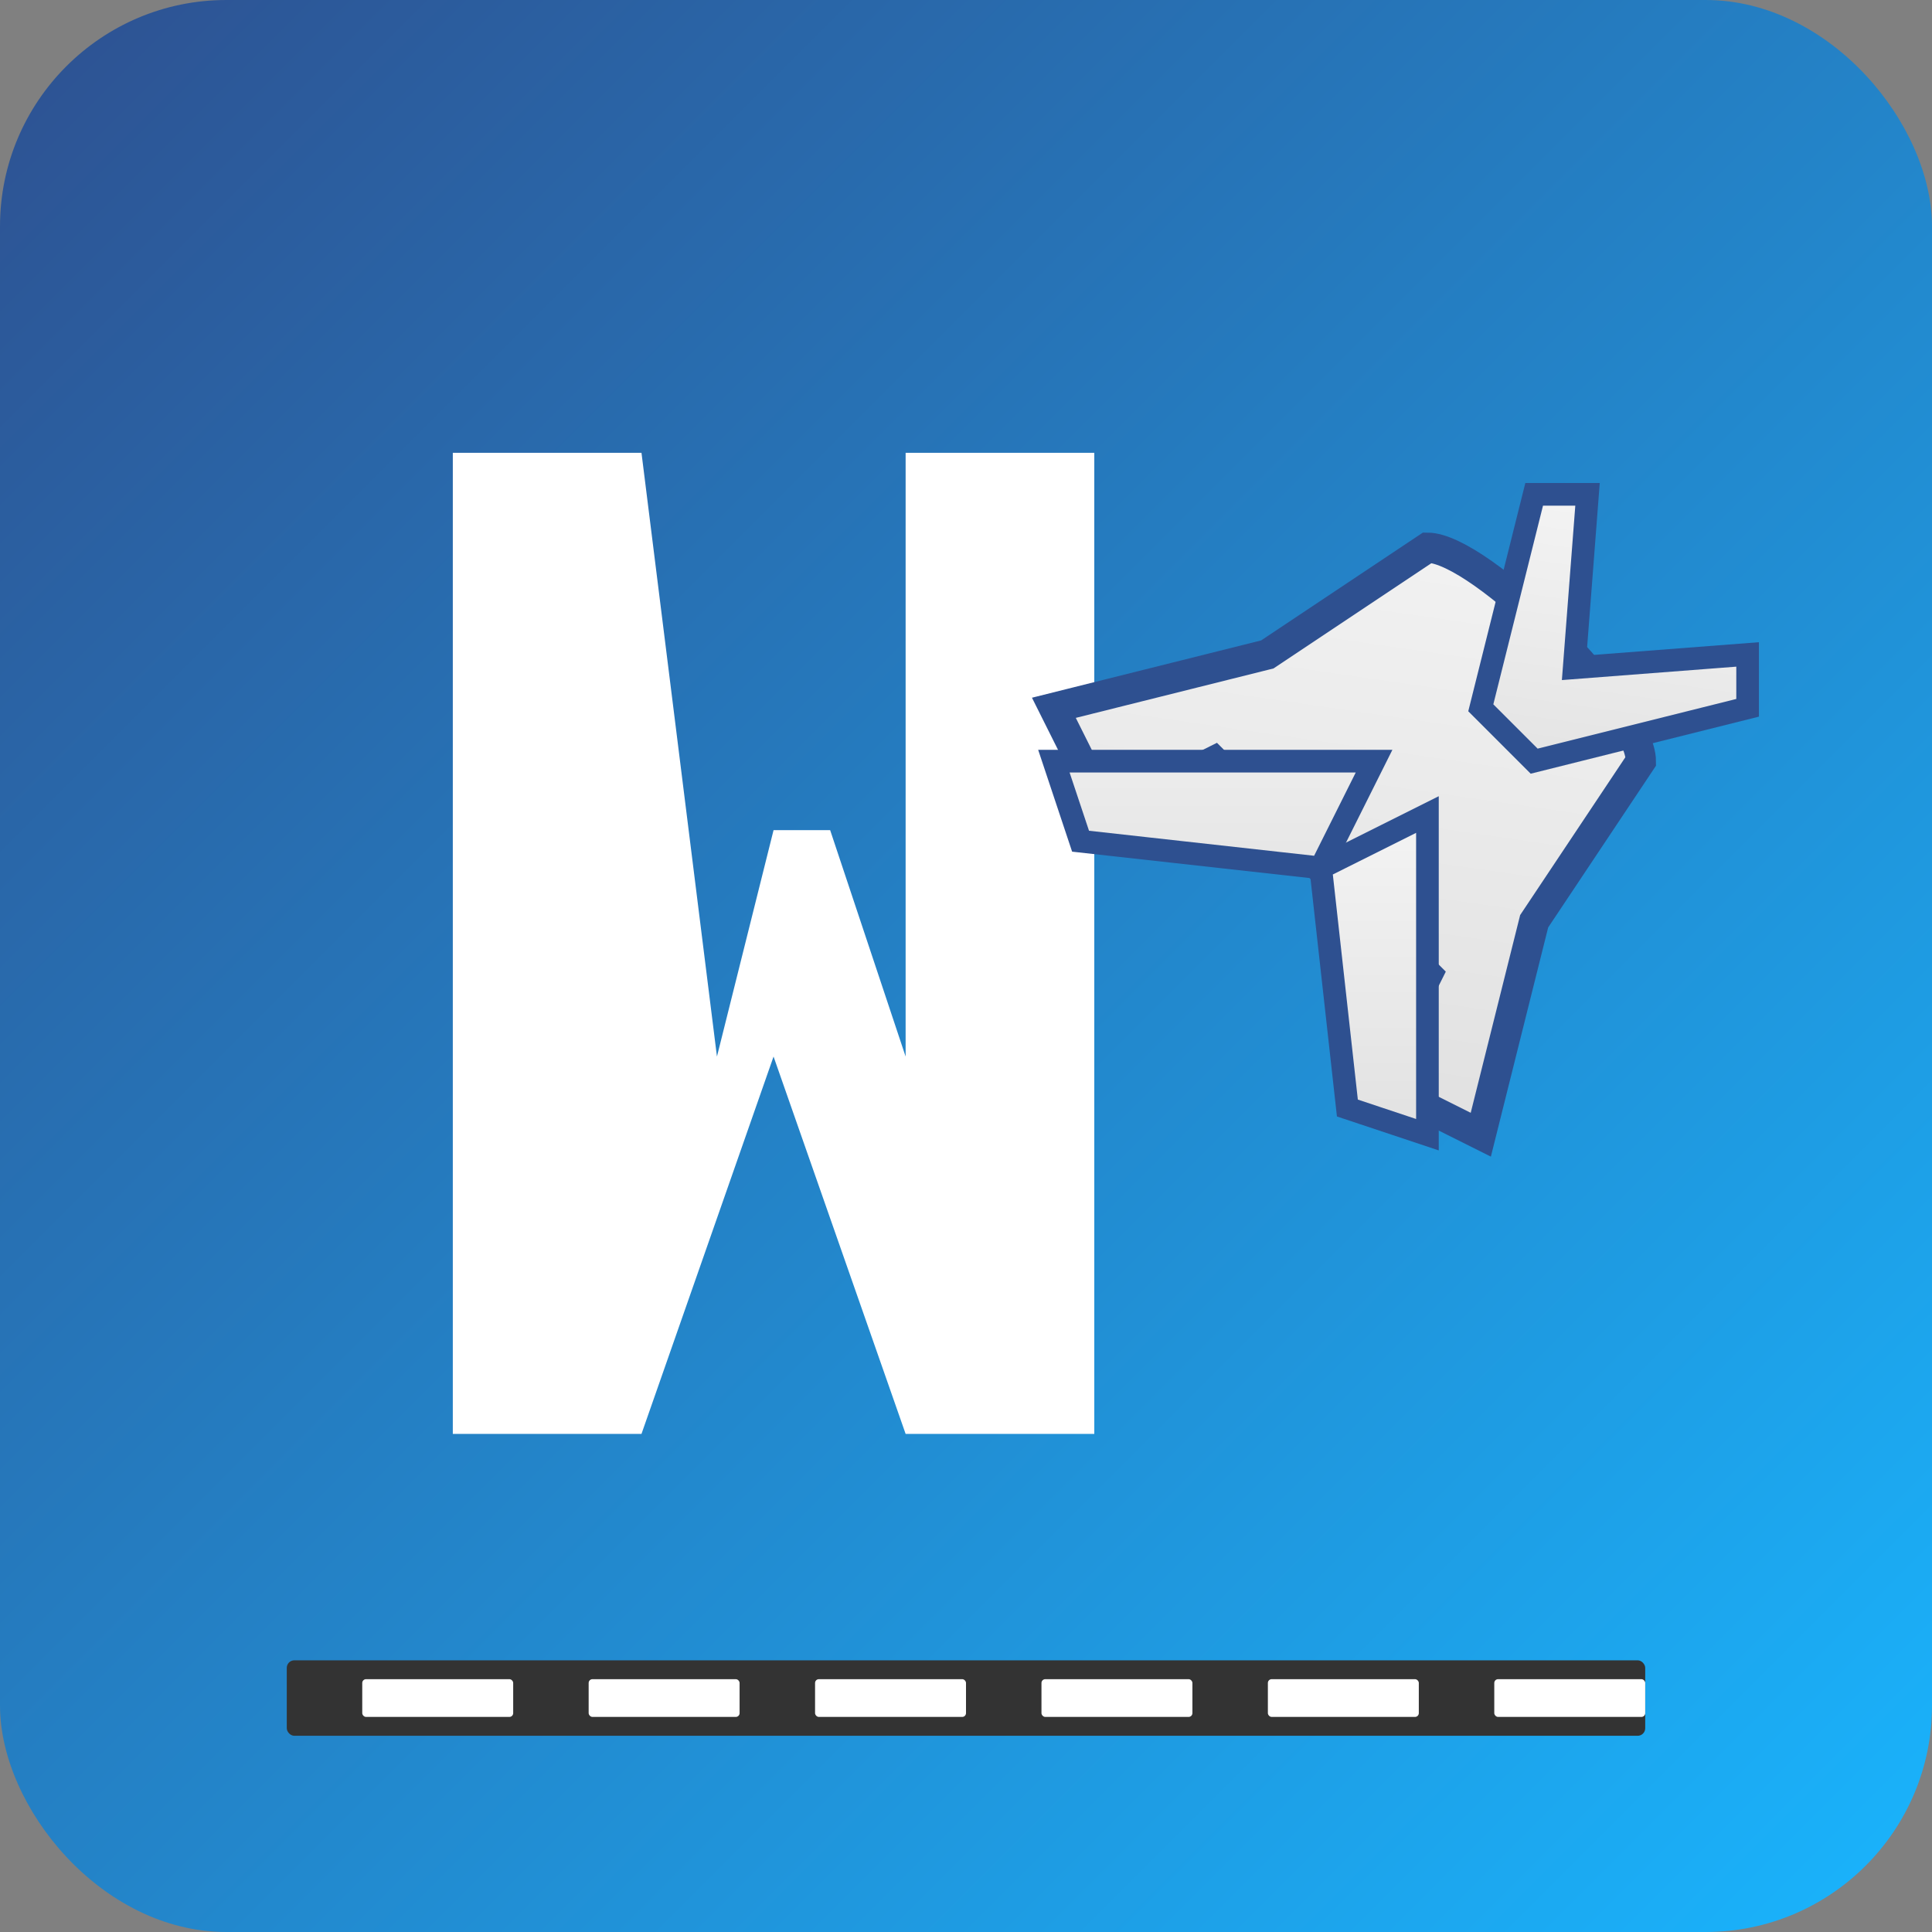 <svg xmlns="http://www.w3.org/2000/svg" viewBox="0 0 512 512" width="512" height="512">
  <rect x="0" y="0" width="512" height="512" fill="#808080" stroke="none"/>
  <!-- Background gradient with airport/travel theme colors -->
  <defs>
    <linearGradient id="bg-gradient" x1="0%" y1="0%" x2="100%" y2="100%">
      <stop offset="0%" style="stop-color:#2E5090;stop-opacity:1" /> <!-- Deep blue -->
      <stop offset="100%" style="stop-color:#19B5FE;stop-opacity:1" /> <!-- Sky blue -->
    </linearGradient>
    
    <linearGradient id="plane-gradient" x1="0%" y1="0%" x2="100%" y2="100%">
      <stop offset="0%" style="stop-color:#F5F5F5;stop-opacity:1" /> <!-- Light gray -->
      <stop offset="100%" style="stop-color:#E0E0E0;stop-opacity:1" /> <!-- Silver -->
    </linearGradient>
  </defs>
  
  <!-- Rounded square background -->
  <rect x="0" y="0" width="512" height="512" rx="60" fill="url(#bg-gradient)" />
  
  <!-- Stylized 'M' for Manila Airport Hotel -->
  <path d="M120,120 
           L120,380 
           L170,380 
           L205,280 
           L240,380 
           L290,380 
           L290,120 
           L240,120 
           L240,280 
           L220,220 
           L205,220 
           L190,280 
           L170,120 
           Z" 
        fill="white" />
        
  <!-- Airplane silhouette -->
  <g transform="translate(350,230) rotate(45)">
    <!-- Plane body -->
    <path d="M-40,-80 
             C-30,-90 30,-90 40,-80 
             L50,-30 
             L80,20 
             L50,30 
             L40,0 
             L-40,0 
             L-50,30 
             L-80,20 
             L-50,-30 
             Z" 
          fill="url(#plane-gradient)" 
          stroke="#2E5090" 
          stroke-width="8"/>
    
    <!-- Wings -->
    <path d="M-10,-30 L-70,30 L-50,40 L0,0 Z" 
          fill="url(#plane-gradient)" 
          stroke="#2E5090" 
          stroke-width="6"/>
    
    <path d="M10,-30 L70,30 L50,40 L0,0 Z" 
          fill="url(#plane-gradient)" 
          stroke="#2E5090" 
          stroke-width="6"/>
    
    <!-- Tail -->
    <path d="M0,-60 L-30,-110 L-20,-120 L10,-85 L40,-120 L50,-110 L20,-60 Z" 
          fill="url(#plane-gradient)" 
          stroke="#2E5090" 
          stroke-width="6"/>
  </g>
  
  <!-- Runway markings at bottom -->
  <g transform="translate(256, 440)">
    <rect x="-180" y="0" width="360" height="20" rx="2" fill="#333333" />
    <rect x="-160" y="5" width="40" height="10" rx="1" fill="white" />
    <rect x="-100" y="5" width="40" height="10" rx="1" fill="white" />
    <rect x="-40" y="5" width="40" height="10" rx="1" fill="white" />
    <rect x="20" y="5" width="40" height="10" rx="1" fill="white" />
    <rect x="80" y="5" width="40" height="10" rx="1" fill="white" />
    <rect x="140" y="5" width="40" height="10" rx="1" fill="white" />
  </g>
</svg>
